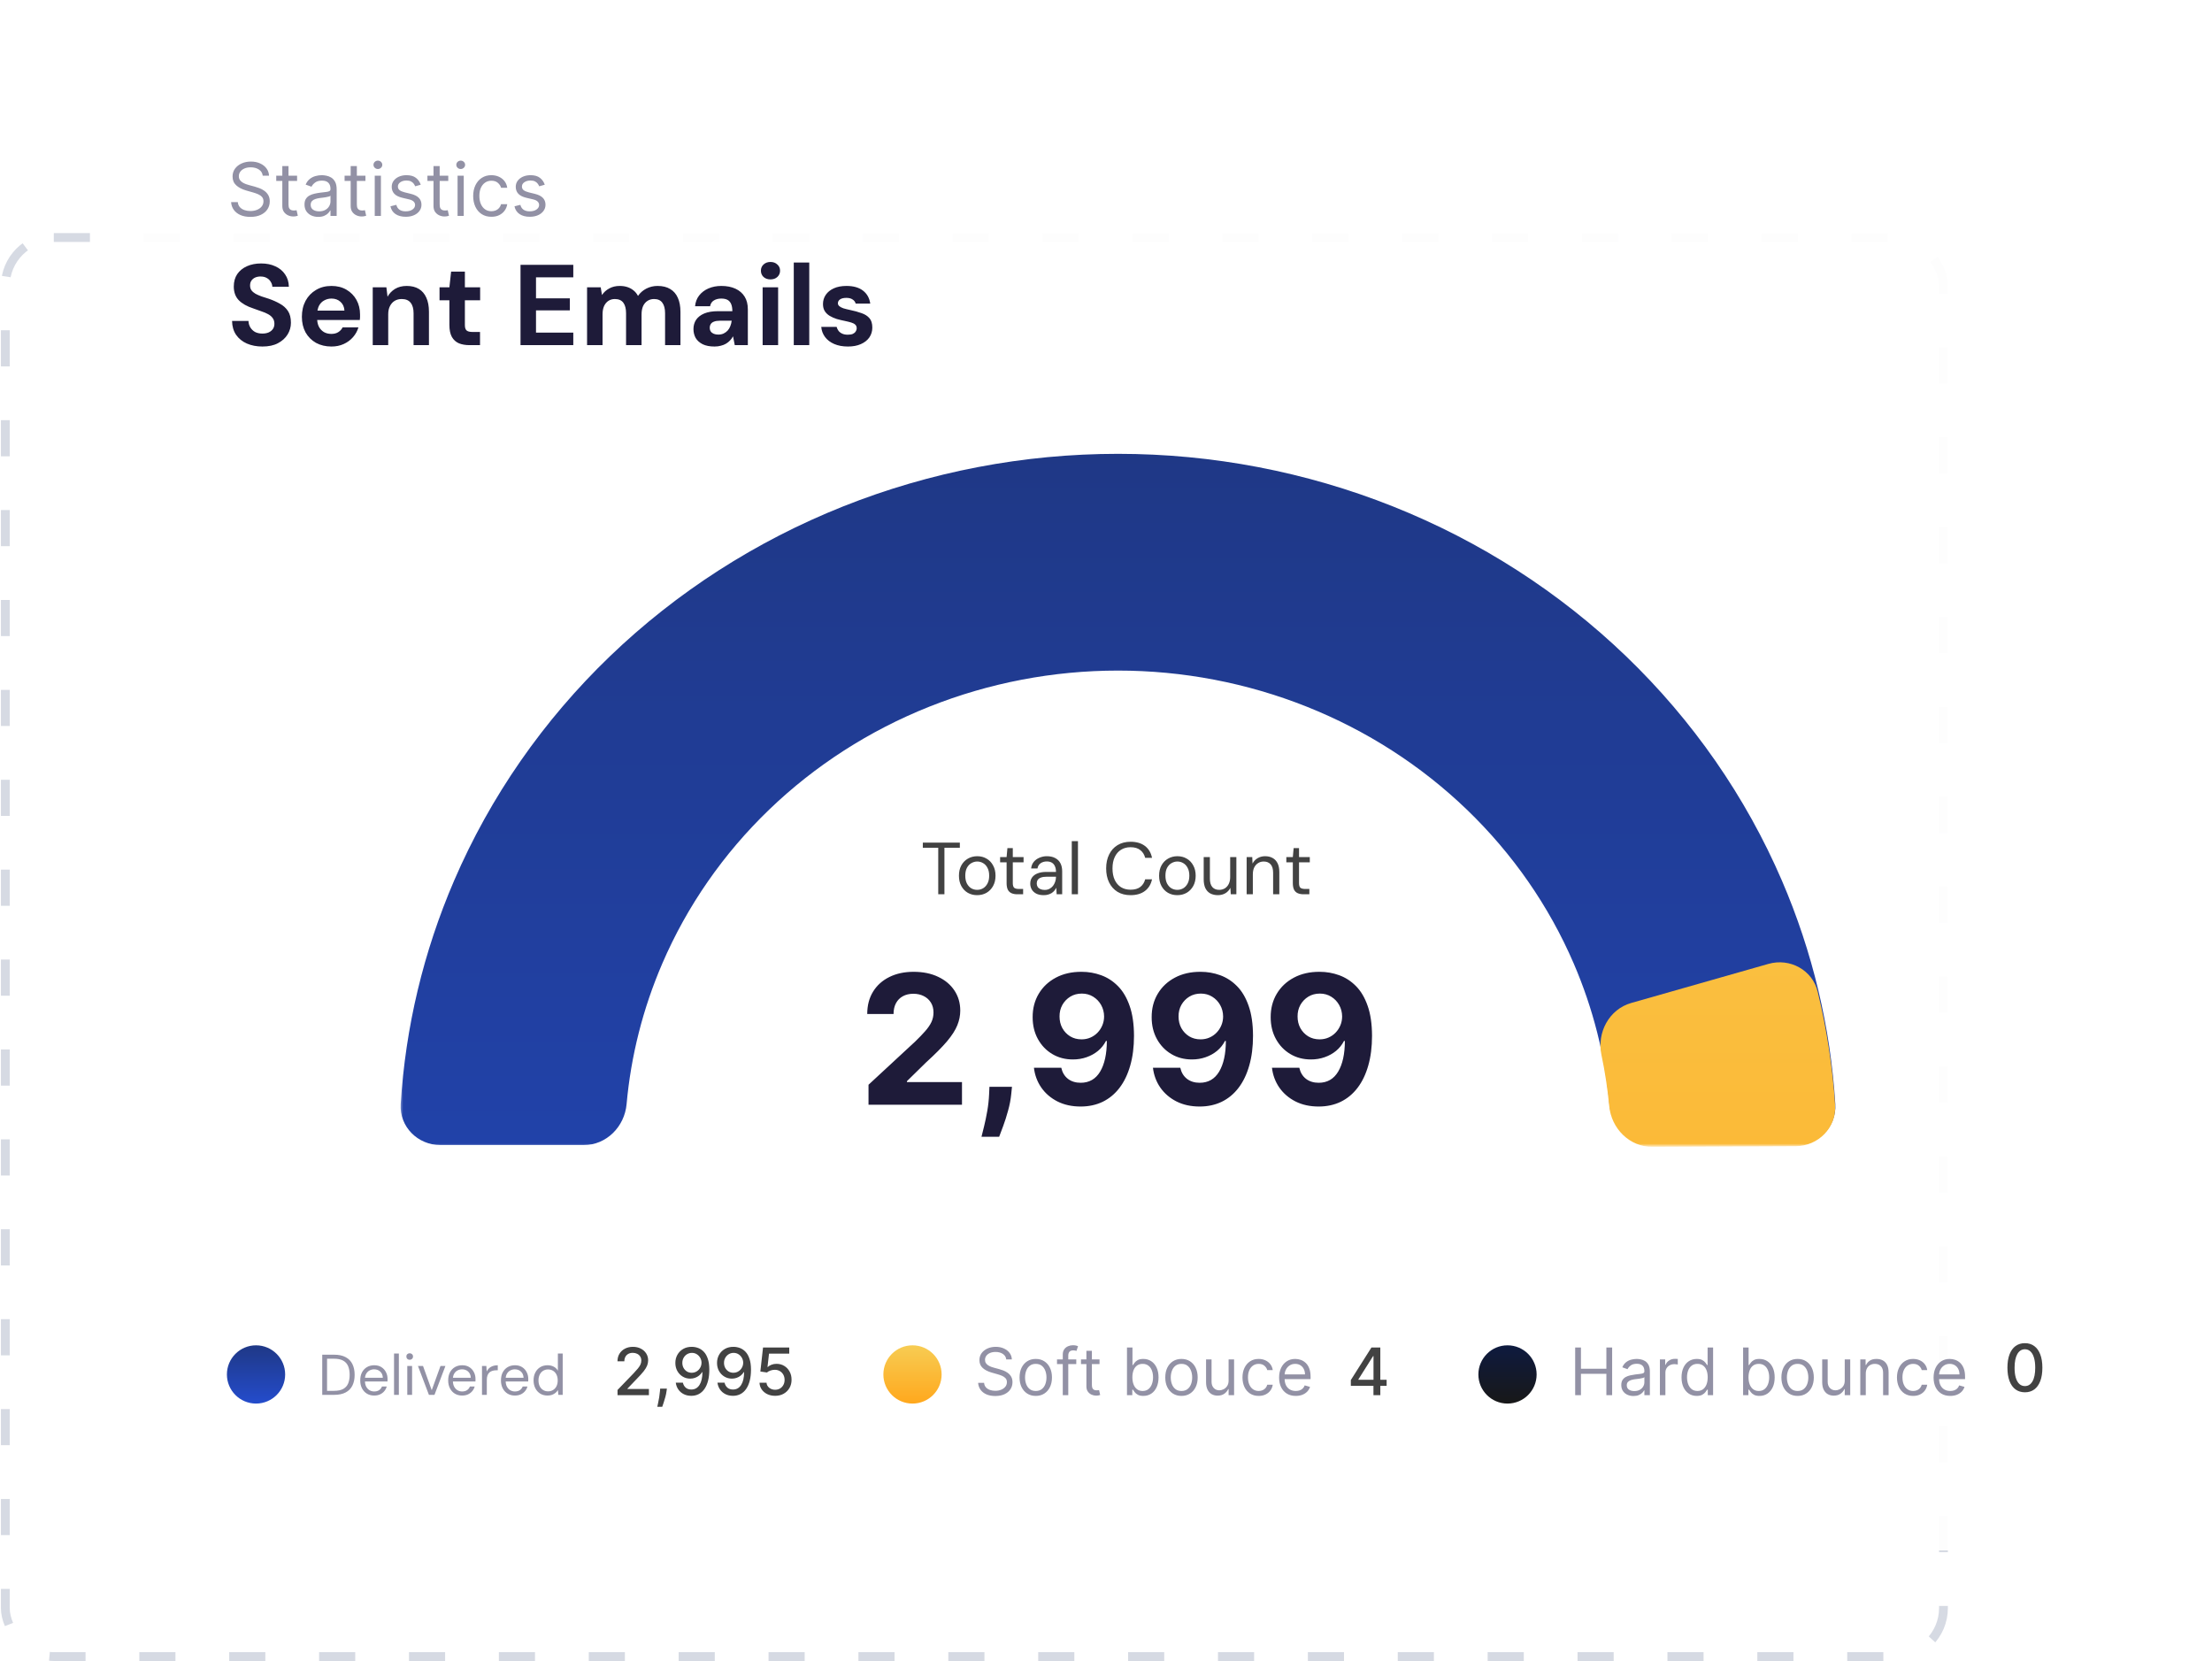 <svg width="502" height="377" viewBox="0 0 502 377" fill="none" xmlns="http://www.w3.org/2000/svg">
<rect x="1.209" y="53.897" width="439.849" height="322" rx="11" stroke="#D6DAE3" stroke-width="2" stroke-dasharray="8.2 12.2"/>
<g filter="url(#filter0_d_5_14)">
<rect x="21.746" y="3.941" width="474.238" height="345.914" rx="18.598" fill="white" fill-opacity="0.94" shape-rendering="crispEdges"/>
</g>
<circle cx="58.104" cy="311.879" r="6.609" fill="url(#paint0_linear_5_14)"/>
<path d="M73.129 316.51V307.397H75.811C76.879 307.397 77.755 307.584 78.441 307.957C79.135 308.321 79.647 308.846 79.977 309.532C80.315 310.209 80.484 311.025 80.484 311.979C80.484 312.917 80.315 313.724 79.977 314.401C79.647 315.078 79.135 315.598 78.441 315.963C77.755 316.328 76.879 316.51 75.811 316.51H73.129ZM74.223 315.598H75.785C76.67 315.598 77.373 315.455 77.894 315.169C78.415 314.874 78.788 314.457 79.013 313.919C79.239 313.372 79.352 312.726 79.352 311.979C79.352 311.216 79.239 310.56 79.013 310.014C78.788 309.467 78.415 309.046 77.894 308.751C77.373 308.456 76.67 308.308 75.785 308.308H74.223V315.598ZM84.904 316.666C84.288 316.666 83.741 316.523 83.264 316.236C82.795 315.95 82.426 315.551 82.157 315.039C81.888 314.518 81.754 313.915 81.754 313.229C81.754 312.535 81.884 311.932 82.144 311.42C82.413 310.908 82.786 310.508 83.264 310.222C83.75 309.936 84.305 309.792 84.93 309.792C85.572 309.792 86.115 309.936 86.557 310.222C87.009 310.508 87.351 310.886 87.586 311.355C87.829 311.815 87.95 312.322 87.95 312.878C87.95 312.964 87.95 313.056 87.95 313.151C87.95 313.247 87.946 313.355 87.937 313.477H82.574V312.63H86.883C86.857 312.031 86.657 311.563 86.284 311.224C85.919 310.886 85.459 310.717 84.904 310.717C84.531 310.717 84.184 310.803 83.862 310.977C83.55 311.142 83.298 311.389 83.107 311.719C82.916 312.04 82.821 312.444 82.821 312.93V313.294C82.821 313.832 82.916 314.284 83.107 314.648C83.307 315.013 83.563 315.286 83.876 315.468C84.197 315.651 84.539 315.742 84.904 315.742C85.364 315.742 85.741 315.642 86.037 315.442C86.34 315.234 86.557 314.956 86.687 314.609H87.768C87.664 315 87.482 315.351 87.221 315.664C86.961 315.976 86.635 316.223 86.245 316.406C85.863 316.579 85.416 316.666 84.904 316.666ZM89.426 316.51V307.137H90.519V316.51H89.426ZM92.429 316.51V309.949H93.522V316.51H92.429ZM92.975 308.556C92.758 308.556 92.576 308.486 92.429 308.347C92.29 308.2 92.22 308.018 92.22 307.801C92.22 307.584 92.29 307.41 92.429 307.28C92.576 307.141 92.758 307.072 92.975 307.072C93.184 307.072 93.362 307.141 93.509 307.28C93.657 307.41 93.731 307.584 93.731 307.801C93.731 308.018 93.657 308.2 93.509 308.347C93.362 308.486 93.184 308.556 92.975 308.556ZM97.34 316.51L94.853 309.949H95.999L97.978 315.455L99.969 309.949H101.089L98.602 316.51H97.34ZM104.864 316.666C104.247 316.666 103.701 316.523 103.223 316.236C102.755 315.95 102.386 315.551 102.117 315.039C101.848 314.518 101.713 313.915 101.713 313.229C101.713 312.535 101.843 311.932 102.104 311.42C102.373 310.908 102.746 310.508 103.223 310.222C103.709 309.936 104.265 309.792 104.89 309.792C105.532 309.792 106.074 309.936 106.517 310.222C106.968 310.508 107.311 310.886 107.545 311.355C107.788 311.815 107.91 312.322 107.91 312.878C107.91 312.964 107.91 313.056 107.91 313.151C107.91 313.247 107.906 313.355 107.897 313.477H102.533V312.63H106.842C106.816 312.031 106.617 311.563 106.244 311.224C105.879 310.886 105.419 310.717 104.864 310.717C104.49 310.717 104.143 310.803 103.822 310.977C103.51 311.142 103.258 311.389 103.067 311.719C102.876 312.04 102.781 312.444 102.781 312.93V313.294C102.781 313.832 102.876 314.284 103.067 314.648C103.267 315.013 103.523 315.286 103.835 315.468C104.156 315.651 104.499 315.742 104.864 315.742C105.324 315.742 105.701 315.642 105.996 315.442C106.3 315.234 106.517 314.956 106.647 314.609H107.728C107.623 315 107.441 315.351 107.181 315.664C106.921 315.976 106.595 316.223 106.204 316.406C105.823 316.579 105.376 316.666 104.864 316.666ZM109.386 316.51V309.949H110.375L110.453 311.198C110.601 310.903 110.787 310.652 111.013 310.443C111.247 310.235 111.525 310.074 111.846 309.962C112.176 309.849 112.549 309.792 112.966 309.792V310.938H112.562C112.284 310.938 112.02 310.977 111.768 311.055C111.516 311.125 111.291 311.242 111.091 311.407C110.9 311.571 110.748 311.797 110.635 312.084C110.531 312.361 110.479 312.708 110.479 313.125V316.51H109.386ZM116.839 316.666C116.223 316.666 115.676 316.523 115.199 316.236C114.73 315.95 114.362 315.551 114.093 315.039C113.824 314.518 113.689 313.915 113.689 313.229C113.689 312.535 113.819 311.932 114.08 311.42C114.349 310.908 114.722 310.508 115.199 310.222C115.685 309.936 116.241 309.792 116.865 309.792C117.508 309.792 118.05 309.936 118.493 310.222C118.944 310.508 119.287 310.886 119.521 311.355C119.764 311.815 119.886 312.322 119.886 312.878C119.886 312.964 119.886 313.056 119.886 313.151C119.886 313.247 119.881 313.355 119.873 313.477H114.509V312.63H118.818C118.792 312.031 118.593 311.563 118.219 311.224C117.855 310.886 117.395 310.717 116.839 310.717C116.466 310.717 116.119 310.803 115.798 310.977C115.486 311.142 115.234 311.389 115.043 311.719C114.852 312.04 114.756 312.444 114.756 312.93V313.294C114.756 313.832 114.852 314.284 115.043 314.648C115.243 315.013 115.499 315.286 115.811 315.468C116.132 315.651 116.475 315.742 116.839 315.742C117.299 315.742 117.677 315.642 117.972 315.442C118.276 315.234 118.493 314.956 118.623 314.609H119.703C119.599 315 119.417 315.351 119.157 315.664C118.896 315.976 118.571 316.223 118.18 316.406C117.798 316.579 117.351 316.666 116.839 316.666ZM124.252 316.666C123.618 316.666 123.063 316.518 122.585 316.223C122.108 315.92 121.739 315.507 121.479 314.987C121.218 314.466 121.088 313.876 121.088 313.216C121.088 312.557 121.218 311.971 121.479 311.459C121.739 310.938 122.108 310.53 122.585 310.235C123.071 309.94 123.631 309.792 124.265 309.792C124.803 309.792 125.271 309.901 125.67 310.118C126.078 310.335 126.391 310.639 126.608 311.029V307.137H127.701V316.51H126.712L126.621 315.429C126.482 315.646 126.304 315.85 126.087 316.041C125.87 316.223 125.61 316.375 125.306 316.497C125.002 316.61 124.651 316.666 124.252 316.666ZM124.382 315.716C124.816 315.716 125.197 315.612 125.527 315.403C125.857 315.195 126.113 314.909 126.295 314.544C126.478 314.171 126.569 313.733 126.569 313.229C126.569 312.734 126.478 312.301 126.295 311.927C126.113 311.554 125.857 311.263 125.527 311.055C125.197 310.847 124.816 310.743 124.382 310.743C123.956 310.743 123.579 310.847 123.249 311.055C122.919 311.263 122.663 311.554 122.481 311.927C122.299 312.301 122.208 312.734 122.208 313.229C122.208 313.733 122.299 314.171 122.481 314.544C122.663 314.909 122.919 315.195 123.249 315.403C123.579 315.612 123.956 315.716 124.382 315.716Z" fill="#9291A5"/>
<path d="M140.145 316.58V315.397L143.806 311.603C144.197 311.191 144.519 310.83 144.773 310.52C145.03 310.207 145.222 309.909 145.349 309.627C145.476 309.345 145.539 309.046 145.539 308.729C145.539 308.37 145.455 308.06 145.286 307.799C145.117 307.535 144.886 307.332 144.593 307.191C144.301 307.047 143.972 306.975 143.605 306.975C143.218 306.975 142.88 307.054 142.591 307.213C142.302 307.371 142.08 307.595 141.925 307.884C141.77 308.172 141.693 308.511 141.693 308.898H140.134C140.134 308.239 140.286 307.663 140.589 307.17C140.892 306.677 141.307 306.295 141.836 306.024C142.364 305.749 142.964 305.612 143.637 305.612C144.317 305.612 144.916 305.747 145.434 306.019C145.955 306.286 146.362 306.653 146.654 307.118C146.946 307.579 147.092 308.1 147.092 308.681C147.092 309.083 147.017 309.476 146.865 309.86C146.717 310.244 146.458 310.671 146.089 311.143C145.719 311.612 145.205 312.181 144.546 312.85L142.396 315.101V315.18H147.267V316.58H140.145ZM151.346 315.101L151.266 315.677C151.214 316.099 151.124 316.54 150.997 316.997C150.874 317.459 150.745 317.887 150.611 318.281C150.481 318.676 150.373 318.989 150.289 319.222H149.169C149.215 319.003 149.278 318.708 149.359 318.334C149.44 317.964 149.519 317.55 149.597 317.093C149.674 316.635 149.732 316.168 149.771 315.692L149.824 315.101H151.346ZM157.023 305.612C157.505 305.615 157.981 305.703 158.449 305.876C158.918 306.049 159.34 306.33 159.717 306.721C160.098 307.112 160.4 307.641 160.626 308.306C160.855 308.968 160.971 309.793 160.975 310.779C160.975 311.726 160.88 312.57 160.689 313.31C160.499 314.046 160.226 314.667 159.87 315.175C159.518 315.682 159.09 316.068 158.587 316.332C158.083 316.596 157.516 316.728 156.885 316.728C156.241 316.728 155.668 316.601 155.168 316.348C154.668 316.094 154.261 315.744 153.948 315.296C153.634 314.845 153.439 314.328 153.361 313.743H154.973C155.078 314.208 155.293 314.585 155.617 314.874C155.945 315.159 156.367 315.301 156.885 315.301C157.678 315.301 158.296 314.956 158.74 314.266C159.184 313.572 159.407 312.603 159.411 311.36H159.326C159.143 311.663 158.914 311.924 158.639 312.142C158.368 312.36 158.063 312.529 157.725 312.649C157.387 312.769 157.026 312.829 156.642 312.829C156.019 312.829 155.452 312.676 154.941 312.369C154.43 312.063 154.023 311.642 153.721 311.106C153.418 310.571 153.266 309.96 153.266 309.273C153.266 308.59 153.421 307.97 153.731 307.413C154.045 306.857 154.481 306.417 155.041 306.093C155.605 305.765 156.265 305.605 157.023 305.612ZM157.028 306.985C156.616 306.985 156.244 307.088 155.913 307.292C155.586 307.493 155.327 307.766 155.136 308.111C154.946 308.452 154.851 308.833 154.851 309.252C154.851 309.671 154.943 310.052 155.126 310.393C155.313 310.731 155.566 311.001 155.887 311.202C156.211 311.399 156.581 311.497 156.996 311.497C157.306 311.497 157.595 311.438 157.863 311.318C158.13 311.198 158.365 311.033 158.565 310.821C158.766 310.606 158.923 310.363 159.036 310.092C159.148 309.821 159.205 309.536 159.205 309.236C159.205 308.838 159.11 308.468 158.919 308.127C158.733 307.785 158.476 307.51 158.148 307.302C157.82 307.091 157.447 306.985 157.028 306.985ZM166.481 305.612C166.964 305.615 167.439 305.703 167.908 305.876C168.376 306.049 168.799 306.33 169.176 306.721C169.556 307.112 169.859 307.641 170.085 308.306C170.313 308.968 170.43 309.793 170.433 310.779C170.433 311.726 170.338 312.57 170.148 313.31C169.958 314.046 169.685 314.667 169.329 315.175C168.977 315.682 168.549 316.068 168.045 316.332C167.541 316.596 166.974 316.728 166.344 316.728C165.699 316.728 165.127 316.601 164.627 316.348C164.127 316.094 163.72 315.744 163.406 315.296C163.093 314.845 162.897 314.328 162.82 313.743H164.431C164.537 314.208 164.752 314.585 165.076 314.874C165.403 315.159 165.826 315.301 166.344 315.301C167.136 315.301 167.755 314.956 168.198 314.266C168.642 313.572 168.866 312.603 168.869 311.36H168.785C168.602 311.663 168.373 311.924 168.098 312.142C167.827 312.36 167.522 312.529 167.184 312.649C166.846 312.769 166.485 312.829 166.101 312.829C165.477 312.829 164.91 312.676 164.4 312.369C163.889 312.063 163.482 311.642 163.179 311.106C162.876 310.571 162.725 309.96 162.725 309.273C162.725 308.59 162.88 307.97 163.19 307.413C163.503 306.857 163.94 306.417 164.5 306.093C165.064 305.765 165.724 305.605 166.481 305.612ZM166.487 306.985C166.074 306.985 165.703 307.088 165.372 307.292C165.044 307.493 164.785 307.766 164.595 308.111C164.405 308.452 164.31 308.833 164.31 309.252C164.31 309.671 164.401 310.052 164.584 310.393C164.771 310.731 165.025 311.001 165.345 311.202C165.669 311.399 166.039 311.497 166.455 311.497C166.765 311.497 167.054 311.438 167.321 311.318C167.589 311.198 167.823 311.033 168.024 310.821C168.225 310.606 168.381 310.363 168.494 310.092C168.607 309.821 168.663 309.536 168.663 309.236C168.663 308.838 168.568 308.468 168.378 308.127C168.191 307.785 167.934 307.51 167.607 307.302C167.279 307.091 166.906 306.985 166.487 306.985ZM175.913 316.728C175.251 316.728 174.656 316.601 174.128 316.348C173.603 316.09 173.184 315.738 172.87 315.291C172.557 314.844 172.389 314.333 172.368 313.759H173.953C173.992 314.224 174.198 314.606 174.571 314.905C174.945 315.205 175.392 315.354 175.913 315.354C176.329 315.354 176.697 315.259 177.018 315.069C177.342 314.875 177.595 314.609 177.778 314.271C177.965 313.933 178.058 313.547 178.058 313.114C178.058 312.674 177.963 312.281 177.773 311.936C177.583 311.591 177.321 311.32 176.986 311.122C176.655 310.925 176.274 310.825 175.845 310.821C175.517 310.821 175.188 310.878 174.857 310.99C174.526 311.103 174.258 311.251 174.054 311.434L172.558 311.212L173.166 305.76H179.115V307.16H174.524L174.18 310.187H174.244C174.455 309.983 174.735 309.812 175.084 309.675C175.436 309.537 175.813 309.469 176.215 309.469C176.873 309.469 177.46 309.625 177.974 309.939C178.492 310.252 178.899 310.68 179.194 311.223C179.494 311.762 179.642 312.382 179.638 313.082C179.642 313.783 179.483 314.409 179.163 314.958C178.846 315.508 178.405 315.941 177.842 316.258C177.282 316.571 176.639 316.728 175.913 316.728Z" fill="#424242"/>
<circle cx="207.085" cy="311.879" r="6.609" fill="url(#paint1_linear_5_14)"/>
<path d="M228.362 308.465C228.298 307.929 228.041 307.514 227.59 307.218C227.139 306.922 226.586 306.774 225.931 306.774C225.452 306.774 225.033 306.852 224.674 307.007C224.318 307.162 224.04 307.375 223.839 307.646C223.642 307.917 223.543 308.225 223.543 308.57C223.543 308.859 223.612 309.108 223.749 309.315C223.89 309.52 224.07 309.691 224.288 309.828C224.507 309.962 224.736 310.073 224.975 310.161C225.215 310.245 225.435 310.314 225.635 310.367L226.734 310.663C227.016 310.737 227.33 310.839 227.675 310.969C228.024 311.099 228.356 311.277 228.673 311.503C228.994 311.725 229.258 312.01 229.466 312.359C229.674 312.707 229.778 313.135 229.778 313.643C229.778 314.227 229.624 314.756 229.318 315.228C229.015 315.7 228.571 316.075 227.987 316.353C227.405 316.631 226.699 316.77 225.868 316.77C225.093 316.77 224.422 316.645 223.855 316.395C223.291 316.145 222.848 315.796 222.524 315.349C222.203 314.902 222.022 314.382 221.979 313.79H223.332C223.367 314.199 223.505 314.537 223.744 314.805C223.987 315.069 224.294 315.266 224.663 315.397C225.037 315.523 225.438 315.587 225.868 315.587C226.368 315.587 226.817 315.506 227.215 315.344C227.613 315.178 227.928 314.949 228.161 314.657C228.393 314.361 228.51 314.016 228.51 313.621C228.51 313.262 228.409 312.97 228.208 312.744C228.008 312.519 227.744 312.336 227.416 312.195C227.088 312.054 226.734 311.931 226.354 311.825L225.023 311.445C224.177 311.202 223.508 310.855 223.015 310.404C222.522 309.953 222.275 309.363 222.275 308.634C222.275 308.028 222.439 307.5 222.767 307.049C223.098 306.594 223.542 306.242 224.098 305.992C224.658 305.739 225.283 305.612 225.974 305.612C226.671 305.612 227.291 305.737 227.833 305.987C228.376 306.233 228.806 306.572 229.123 307.001C229.443 307.431 229.612 307.919 229.63 308.465H228.362ZM235.06 316.749C234.327 316.749 233.684 316.575 233.131 316.226C232.582 315.877 232.152 315.39 231.842 314.763C231.536 314.136 231.382 313.403 231.382 312.565C231.382 311.719 231.536 310.981 231.842 310.351C232.152 309.72 232.582 309.231 233.131 308.882C233.684 308.533 234.327 308.359 235.06 308.359C235.792 308.359 236.433 308.533 236.983 308.882C237.536 309.231 237.966 309.72 238.272 310.351C238.582 310.981 238.737 311.719 238.737 312.565C238.737 313.403 238.582 314.136 238.272 314.763C237.966 315.39 237.536 315.877 236.983 316.226C236.433 316.575 235.792 316.749 235.06 316.749ZM235.06 315.629C235.616 315.629 236.074 315.486 236.433 315.201C236.793 314.916 237.059 314.541 237.231 314.076C237.404 313.611 237.49 313.107 237.49 312.565C237.49 312.022 237.404 311.517 237.231 311.048C237.059 310.58 236.793 310.201 236.433 309.912C236.074 309.624 235.616 309.479 235.06 309.479C234.503 309.479 234.045 309.624 233.686 309.912C233.327 310.201 233.061 310.58 232.888 311.048C232.716 311.517 232.629 312.022 232.629 312.565C232.629 313.107 232.716 313.611 232.888 314.076C233.061 314.541 233.327 314.916 233.686 315.201C234.045 315.486 234.503 315.629 235.06 315.629ZM244.254 308.465V309.521H239.88V308.465H244.254ZM241.19 316.58V307.345C241.19 306.88 241.299 306.492 241.517 306.182C241.736 305.872 242.019 305.64 242.368 305.485C242.717 305.33 243.085 305.252 243.472 305.252C243.779 305.252 244.029 305.277 244.222 305.326C244.416 305.376 244.561 305.422 244.656 305.464L244.296 306.542C244.233 306.52 244.145 306.494 244.032 306.462C243.923 306.431 243.779 306.415 243.599 306.415C243.187 306.415 242.889 306.519 242.706 306.727C242.527 306.934 242.437 307.239 242.437 307.641V316.58H241.19ZM249.531 308.465V309.521H245.325V308.465H249.531ZM246.551 306.52H247.798V314.255C247.798 314.608 247.849 314.872 247.951 315.048C248.057 315.22 248.191 315.337 248.353 315.397C248.518 315.453 248.693 315.481 248.876 315.481C249.013 315.481 249.126 315.474 249.214 315.46C249.302 315.442 249.372 315.428 249.425 315.418L249.679 316.538C249.594 316.57 249.476 316.601 249.325 316.633C249.173 316.668 248.981 316.686 248.749 316.686C248.397 316.686 248.052 316.61 247.713 316.459C247.379 316.307 247.101 316.076 246.879 315.766C246.66 315.456 246.551 315.066 246.551 314.594V306.52ZM255.76 316.58V305.76H257.007V309.754H257.113C257.204 309.613 257.331 309.433 257.493 309.215C257.659 308.993 257.895 308.796 258.201 308.623C258.511 308.447 258.93 308.359 259.458 308.359C260.142 308.359 260.744 308.53 261.265 308.872C261.787 309.213 262.193 309.698 262.486 310.325C262.778 310.952 262.924 311.691 262.924 312.544C262.924 313.403 262.778 314.148 262.486 314.778C262.193 315.405 261.788 315.891 261.271 316.237C260.753 316.578 260.156 316.749 259.48 316.749C258.958 316.749 258.541 316.663 258.227 316.49C257.914 316.314 257.673 316.115 257.504 315.893C257.335 315.668 257.204 315.481 257.113 315.333H256.965V316.58H255.76ZM256.986 312.522C256.986 313.135 257.076 313.676 257.255 314.144C257.435 314.609 257.697 314.974 258.043 315.238C258.388 315.499 258.81 315.629 259.311 315.629C259.832 315.629 260.267 315.492 260.616 315.217C260.968 314.939 261.232 314.565 261.408 314.097C261.588 313.625 261.677 313.1 261.677 312.522C261.677 311.952 261.589 311.438 261.413 310.98C261.241 310.518 260.978 310.154 260.626 309.886C260.277 309.615 259.839 309.479 259.311 309.479C258.803 309.479 258.377 309.608 258.032 309.865C257.687 310.118 257.426 310.474 257.25 310.932C257.074 311.387 256.986 311.917 256.986 312.522ZM268.129 316.749C267.396 316.749 266.753 316.575 266.2 316.226C265.651 315.877 265.221 315.39 264.911 314.763C264.604 314.136 264.451 313.403 264.451 312.565C264.451 311.719 264.604 310.981 264.911 310.351C265.221 309.72 265.651 309.231 266.2 308.882C266.753 308.533 267.396 308.359 268.129 308.359C268.861 308.359 269.502 308.533 270.052 308.882C270.605 309.231 271.034 309.72 271.341 310.351C271.651 310.981 271.806 311.719 271.806 312.565C271.806 313.403 271.651 314.136 271.341 314.763C271.034 315.39 270.605 315.877 270.052 316.226C269.502 316.575 268.861 316.749 268.129 316.749ZM268.129 315.629C268.685 315.629 269.143 315.486 269.502 315.201C269.861 314.916 270.127 314.541 270.3 314.076C270.473 313.611 270.559 313.107 270.559 312.565C270.559 312.022 270.473 311.517 270.3 311.048C270.127 310.58 269.861 310.201 269.502 309.912C269.143 309.624 268.685 309.479 268.129 309.479C267.572 309.479 267.114 309.624 266.755 309.912C266.396 310.201 266.13 310.58 265.957 311.048C265.784 311.517 265.698 312.022 265.698 312.565C265.698 313.107 265.784 313.611 265.957 314.076C266.13 314.541 266.396 314.916 266.755 315.201C267.114 315.486 267.572 315.629 268.129 315.629ZM278.823 313.262V308.465H280.07V316.58H278.823V315.206H278.739C278.549 315.619 278.253 315.969 277.851 316.258C277.45 316.543 276.943 316.686 276.33 316.686C275.822 316.686 275.372 316.575 274.977 316.353C274.583 316.127 274.273 315.789 274.047 315.338C273.822 314.884 273.709 314.312 273.709 313.621V308.465H274.956V313.537C274.956 314.129 275.122 314.601 275.453 314.953C275.787 315.305 276.213 315.481 276.731 315.481C277.041 315.481 277.356 315.402 277.677 315.243C278.001 315.085 278.272 314.842 278.491 314.514C278.712 314.187 278.823 313.769 278.823 313.262ZM285.651 316.749C284.89 316.749 284.235 316.57 283.685 316.21C283.136 315.851 282.713 315.356 282.417 314.726C282.122 314.095 281.974 313.375 281.974 312.565C281.974 311.74 282.125 311.013 282.428 310.383C282.734 309.749 283.161 309.254 283.707 308.898C284.256 308.539 284.897 308.359 285.63 308.359C286.2 308.359 286.715 308.465 287.173 308.676C287.63 308.887 288.006 309.183 288.298 309.564C288.59 309.944 288.772 310.388 288.842 310.895H287.595C287.5 310.525 287.289 310.198 286.961 309.912C286.637 309.624 286.2 309.479 285.651 309.479C285.165 309.479 284.739 309.606 284.372 309.86C284.01 310.11 283.726 310.464 283.522 310.922C283.321 311.376 283.221 311.91 283.221 312.522C283.221 313.149 283.319 313.695 283.516 314.16C283.717 314.625 283.999 314.986 284.362 315.243C284.728 315.501 285.158 315.629 285.651 315.629C285.975 315.629 286.269 315.573 286.533 315.46C286.797 315.347 287.021 315.185 287.204 314.974C287.387 314.763 287.518 314.509 287.595 314.213H288.842C288.772 314.692 288.597 315.124 288.319 315.508C288.044 315.888 287.68 316.191 287.225 316.416C286.774 316.638 286.25 316.749 285.651 316.749ZM294.067 316.749C293.285 316.749 292.611 316.577 292.044 316.231C291.48 315.883 291.045 315.397 290.739 314.773C290.436 314.146 290.284 313.417 290.284 312.586C290.284 311.755 290.436 311.022 290.739 310.388C291.045 309.75 291.471 309.254 292.017 308.898C292.567 308.539 293.208 308.359 293.941 308.359C294.363 308.359 294.781 308.43 295.193 308.57C295.605 308.711 295.98 308.94 296.318 309.257C296.656 309.571 296.926 309.986 297.126 310.504C297.327 311.022 297.428 311.659 297.428 312.417V312.945H291.172V311.867H296.16C296.16 311.409 296.068 311.001 295.885 310.642C295.705 310.282 295.448 309.999 295.113 309.791C294.782 309.583 294.391 309.479 293.941 309.479C293.444 309.479 293.014 309.602 292.651 309.849C292.292 310.092 292.016 310.409 291.822 310.8C291.628 311.191 291.531 311.61 291.531 312.057V312.776C291.531 313.389 291.637 313.908 291.848 314.335C292.063 314.757 292.361 315.08 292.741 315.301C293.122 315.52 293.564 315.629 294.067 315.629C294.395 315.629 294.691 315.583 294.955 315.492C295.223 315.397 295.453 315.256 295.647 315.069C295.841 314.879 295.99 314.643 296.096 314.361L297.301 314.699C297.174 315.108 296.961 315.467 296.661 315.777C296.362 316.083 295.992 316.323 295.552 316.496C295.112 316.665 294.617 316.749 294.067 316.749Z" fill="#9291A5"/>
<path d="M306.566 314.467V313.146L311.242 305.76H312.283V307.704H311.623L308.278 312.998V313.082H314.687V314.467H306.566ZM311.697 316.58V314.065L311.707 313.463V305.76H313.255V316.58H311.697Z" fill="#424242"/>
<circle cx="342.118" cy="311.879" r="6.609" fill="url(#paint2_linear_5_14)"/>
<path d="M357.477 316.58V305.76H358.787V310.578H364.557V305.76H365.867V316.58H364.557V311.74H358.787V316.58H357.477ZM370.709 316.77C370.195 316.77 369.728 316.673 369.309 316.48C368.89 316.282 368.557 315.999 368.311 315.629C368.064 315.256 367.941 314.805 367.941 314.277C367.941 313.812 368.032 313.435 368.216 313.146C368.399 312.854 368.644 312.625 368.95 312.459C369.256 312.293 369.595 312.17 369.964 312.089C370.338 312.005 370.713 311.938 371.09 311.888C371.583 311.825 371.983 311.777 372.289 311.746C372.599 311.711 372.825 311.652 372.965 311.571C373.11 311.49 373.182 311.35 373.182 311.149V311.106C373.182 310.585 373.039 310.18 372.754 309.891C372.472 309.602 372.044 309.458 371.47 309.458C370.875 309.458 370.408 309.588 370.07 309.849C369.732 310.11 369.494 310.388 369.357 310.684L368.173 310.261C368.385 309.768 368.667 309.384 369.019 309.109C369.374 308.831 369.762 308.637 370.181 308.528C370.604 308.415 371.019 308.359 371.428 308.359C371.689 308.359 371.988 308.391 372.326 308.454C372.668 308.514 372.997 308.639 373.314 308.829C373.635 309.02 373.901 309.307 374.112 309.691C374.323 310.074 374.429 310.589 374.429 311.233V316.58H373.182V315.481H373.119C373.034 315.657 372.893 315.846 372.696 316.046C372.499 316.247 372.236 316.418 371.909 316.559C371.581 316.7 371.181 316.77 370.709 316.77ZM370.9 315.65C371.393 315.65 371.808 315.553 372.146 315.36C372.488 315.166 372.745 314.916 372.918 314.609C373.094 314.303 373.182 313.981 373.182 313.643V312.501C373.129 312.565 373.013 312.623 372.833 312.676C372.657 312.725 372.453 312.769 372.22 312.808C371.992 312.843 371.768 312.875 371.549 312.903C371.335 312.927 371.16 312.949 371.026 312.966C370.702 313.009 370.399 313.077 370.118 313.172C369.839 313.264 369.614 313.403 369.441 313.59C369.272 313.773 369.188 314.023 369.188 314.34C369.188 314.773 369.348 315.101 369.669 315.323C369.993 315.541 370.403 315.65 370.9 315.65ZM376.705 316.58V308.465H377.909V309.691H377.994C378.142 309.289 378.41 308.963 378.797 308.713C379.184 308.463 379.621 308.338 380.107 308.338C380.199 308.338 380.313 308.34 380.451 308.343C380.588 308.347 380.692 308.352 380.762 308.359V309.627C380.72 309.617 380.623 309.601 380.472 309.58C380.324 309.555 380.167 309.543 380.002 309.543C379.607 309.543 379.255 309.625 378.945 309.791C378.638 309.953 378.395 310.178 378.216 310.467C378.04 310.752 377.952 311.078 377.952 311.445V316.58H376.705ZM385.058 316.749C384.382 316.749 383.784 316.578 383.267 316.237C382.749 315.891 382.344 315.405 382.052 314.778C381.759 314.148 381.613 313.403 381.613 312.544C381.613 311.691 381.759 310.952 382.052 310.325C382.344 309.698 382.751 309.213 383.272 308.872C383.793 308.53 384.396 308.359 385.079 308.359C385.607 308.359 386.025 308.447 386.331 308.623C386.641 308.796 386.877 308.993 387.039 309.215C387.205 309.433 387.333 309.613 387.425 309.754H387.53V305.76H388.777V316.58H387.573V315.333H387.425C387.333 315.481 387.203 315.668 387.034 315.893C386.865 316.115 386.623 316.314 386.31 316.49C385.996 316.663 385.579 316.749 385.058 316.749ZM385.227 315.629C385.727 315.629 386.15 315.499 386.495 315.238C386.84 314.974 387.102 314.609 387.282 314.144C387.462 313.676 387.552 313.135 387.552 312.522C387.552 311.917 387.463 311.387 387.287 310.932C387.111 310.474 386.851 310.118 386.505 309.865C386.16 309.608 385.734 309.479 385.227 309.479C384.699 309.479 384.258 309.615 383.906 309.886C383.557 310.154 383.295 310.518 383.119 310.98C382.946 311.438 382.86 311.952 382.86 312.522C382.86 313.1 382.948 313.625 383.124 314.097C383.304 314.565 383.568 314.939 383.917 315.217C384.269 315.492 384.706 315.629 385.227 315.629ZM395.588 316.58V305.76H396.834V309.754H396.94C397.032 309.613 397.159 309.433 397.321 309.215C397.486 308.993 397.722 308.796 398.029 308.623C398.338 308.447 398.758 308.359 399.286 308.359C399.969 308.359 400.572 308.53 401.093 308.872C401.614 309.213 402.021 309.698 402.313 310.325C402.606 310.952 402.752 311.691 402.752 312.544C402.752 313.403 402.606 314.148 402.313 314.778C402.021 315.405 401.616 315.891 401.098 316.237C400.58 316.578 399.983 316.749 399.307 316.749C398.786 316.749 398.368 316.663 398.055 316.49C397.741 316.314 397.5 316.115 397.331 315.893C397.162 315.668 397.032 315.481 396.94 315.333H396.792V316.58H395.588ZM396.813 312.522C396.813 313.135 396.903 313.676 397.083 314.144C397.262 314.609 397.525 314.974 397.87 315.238C398.215 315.499 398.638 315.629 399.138 315.629C399.659 315.629 400.094 315.492 400.443 315.217C400.795 314.939 401.059 314.565 401.236 314.097C401.415 313.625 401.505 313.1 401.505 312.522C401.505 311.952 401.417 311.438 401.241 310.98C401.068 310.518 400.806 310.154 400.454 309.886C400.105 309.615 399.666 309.479 399.138 309.479C398.631 309.479 398.205 309.608 397.859 309.865C397.514 310.118 397.254 310.474 397.078 310.932C396.901 311.387 396.813 311.917 396.813 312.522ZM407.956 316.749C407.223 316.749 406.581 316.575 406.028 316.226C405.478 315.877 405.048 315.39 404.738 314.763C404.432 314.136 404.279 313.403 404.279 312.565C404.279 311.719 404.432 310.981 404.738 310.351C405.048 309.72 405.478 309.231 406.028 308.882C406.581 308.533 407.223 308.359 407.956 308.359C408.689 308.359 409.33 308.533 409.879 308.882C410.432 309.231 410.862 309.72 411.168 310.351C411.478 310.981 411.633 311.719 411.633 312.565C411.633 313.403 411.478 314.136 411.168 314.763C410.862 315.39 410.432 315.877 409.879 316.226C409.33 316.575 408.689 316.749 407.956 316.749ZM407.956 315.629C408.513 315.629 408.97 315.486 409.33 315.201C409.689 314.916 409.955 314.541 410.128 314.076C410.3 313.611 410.386 313.107 410.386 312.565C410.386 312.022 410.3 311.517 410.128 311.048C409.955 310.58 409.689 310.201 409.33 309.912C408.97 309.624 408.513 309.479 407.956 309.479C407.4 309.479 406.942 309.624 406.582 309.912C406.223 310.201 405.957 310.58 405.785 311.048C405.612 311.517 405.526 312.022 405.526 312.565C405.526 313.107 405.612 313.611 405.785 314.076C405.957 314.541 406.223 314.916 406.582 315.201C406.942 315.486 407.4 315.629 407.956 315.629ZM418.651 313.262V308.465H419.898V316.58H418.651V315.206H418.566C418.376 315.619 418.08 315.969 417.679 316.258C417.277 316.543 416.77 316.686 416.157 316.686C415.65 316.686 415.199 316.575 414.805 316.353C414.41 316.127 414.1 315.789 413.875 315.338C413.649 314.884 413.537 314.312 413.537 313.621V308.465H414.783V313.537C414.783 314.129 414.949 314.601 415.28 314.953C415.615 315.305 416.041 315.481 416.559 315.481C416.869 315.481 417.184 315.402 417.504 315.243C417.828 315.085 418.1 314.842 418.318 314.514C418.54 314.187 418.651 313.769 418.651 313.262ZM423.428 311.698V316.58H422.182V308.465H423.386V309.733H423.492C423.682 309.321 423.971 308.99 424.358 308.74C424.746 308.486 425.246 308.359 425.859 308.359C426.408 308.359 426.889 308.472 427.301 308.697C427.713 308.919 428.034 309.257 428.263 309.712C428.492 310.163 428.606 310.733 428.606 311.423V316.58H427.359V311.508C427.359 310.87 427.194 310.374 426.863 310.018C426.532 309.659 426.077 309.479 425.5 309.479C425.102 309.479 424.746 309.565 424.432 309.738C424.122 309.911 423.878 310.163 423.698 310.494C423.518 310.825 423.428 311.226 423.428 311.698ZM434.181 316.749C433.421 316.749 432.766 316.57 432.216 316.21C431.667 315.851 431.244 315.356 430.948 314.726C430.652 314.095 430.504 313.375 430.504 312.565C430.504 311.74 430.656 311.013 430.959 310.383C431.265 309.749 431.691 309.254 432.237 308.898C432.787 308.539 433.428 308.359 434.16 308.359C434.731 308.359 435.245 308.465 435.703 308.676C436.161 308.887 436.536 309.183 436.828 309.564C437.121 309.944 437.302 310.388 437.373 310.895H436.126C436.031 310.525 435.819 310.198 435.492 309.912C435.168 309.624 434.731 309.479 434.181 309.479C433.695 309.479 433.269 309.606 432.903 309.86C432.54 310.11 432.257 310.464 432.052 310.922C431.852 311.376 431.751 311.91 431.751 312.522C431.751 313.149 431.85 313.695 432.047 314.16C432.248 314.625 432.53 314.986 432.892 315.243C433.259 315.501 433.688 315.629 434.181 315.629C434.506 315.629 434.8 315.573 435.064 315.46C435.328 315.347 435.552 315.185 435.735 314.974C435.918 314.763 436.048 314.509 436.126 314.213H437.373C437.302 314.692 437.128 315.124 436.85 315.508C436.575 315.888 436.21 316.191 435.756 316.416C435.305 316.638 434.78 316.749 434.181 316.749ZM442.598 316.749C441.816 316.749 441.141 316.577 440.574 316.231C440.011 315.883 439.576 315.397 439.269 314.773C438.966 314.146 438.815 313.417 438.815 312.586C438.815 311.755 438.966 311.022 439.269 310.388C439.576 309.75 440.002 309.254 440.548 308.898C441.097 308.539 441.738 308.359 442.471 308.359C442.894 308.359 443.311 308.43 443.723 308.57C444.135 308.711 444.511 308.94 444.849 309.257C445.187 309.571 445.456 309.986 445.657 310.504C445.858 311.022 445.958 311.659 445.958 312.417V312.945H439.703V311.867H444.69C444.69 311.409 444.599 311.001 444.415 310.642C444.236 310.282 443.979 309.999 443.644 309.791C443.313 309.583 442.922 309.479 442.471 309.479C441.974 309.479 441.545 309.602 441.182 309.849C440.823 310.092 440.546 310.409 440.352 310.8C440.159 311.191 440.062 311.61 440.062 312.057V312.776C440.062 313.389 440.168 313.908 440.379 314.335C440.594 314.757 440.891 315.08 441.272 315.301C441.652 315.52 442.094 315.629 442.598 315.629C442.925 315.629 443.221 315.583 443.486 315.492C443.753 315.397 443.984 315.256 444.178 315.069C444.371 314.879 444.521 314.643 444.627 314.361L445.831 314.699C445.705 315.108 445.491 315.467 445.192 315.777C444.893 316.083 444.523 316.323 444.083 316.496C443.642 316.665 443.147 316.749 442.598 316.749Z" fill="#9291A5"/>
<path d="M459.542 315.93C458.707 315.926 457.994 315.706 457.402 315.269C456.81 314.832 456.358 314.197 456.044 313.362C455.731 312.527 455.574 311.522 455.574 310.345C455.574 309.172 455.731 308.17 456.044 307.339C456.361 306.508 456.816 305.874 457.407 305.437C458.003 305 458.714 304.782 459.542 304.782C460.37 304.782 461.079 305.002 461.671 305.442C462.263 305.879 462.715 306.513 463.029 307.344C463.346 308.172 463.504 309.172 463.504 310.345C463.504 311.525 463.348 312.532 463.034 313.367C462.721 314.198 462.268 314.834 461.676 315.274C461.085 315.711 460.373 315.93 459.542 315.93ZM459.542 314.519C460.274 314.519 460.847 314.161 461.259 313.446C461.675 312.731 461.882 311.698 461.882 310.345C461.882 309.447 461.787 308.688 461.597 308.068C461.41 307.445 461.141 306.973 460.789 306.652C460.44 306.328 460.024 306.166 459.542 306.166C458.813 306.166 458.24 306.525 457.825 307.244C457.409 307.962 457.199 308.996 457.196 310.345C457.196 311.247 457.289 312.009 457.476 312.633C457.666 313.253 457.936 313.723 458.284 314.043C458.633 314.36 459.052 314.519 459.542 314.519Z" fill="#424242"/>
<mask id="mask0_5_14" style="mask-type:alpha" maskUnits="userSpaceOnUse" x="90" y="100" width="340" height="161">
<rect x="90.651" y="100.527" width="338.967" height="159.503" fill="#D9D9D9"/>
</mask>
<g mask="url(#mask0_5_14)">
<path d="M99.949 259.834C94.814 259.834 90.621 255.666 90.937 250.541C92.012 233.12 96.103 215.972 103.064 199.809C111.259 180.778 123.271 163.487 138.414 148.922C153.557 134.357 171.535 122.803 191.32 114.92C211.105 107.038 232.311 102.98 253.726 102.98C275.142 102.98 296.347 107.038 316.133 114.92C335.918 122.803 353.895 134.357 369.038 148.922C384.181 163.487 396.193 180.778 404.389 199.809C411.349 215.972 415.441 233.12 416.516 250.541C416.832 255.667 412.639 259.834 407.503 259.834H374.968C369.832 259.834 365.712 255.662 365.252 250.547C364.266 239.59 361.538 228.824 357.148 218.63C351.522 205.566 343.277 193.697 332.882 183.699C322.487 173.7 310.146 165.769 296.565 160.358C282.983 154.947 268.427 152.162 253.726 152.162C239.026 152.162 224.469 154.947 210.888 160.358C197.306 165.769 184.966 173.7 174.571 183.699C164.176 193.697 155.93 205.566 150.305 218.63C145.914 228.824 143.187 239.59 142.201 250.547C141.74 255.662 137.62 259.834 132.485 259.834H99.949Z" fill="url(#paint3_linear_5_14)"/>
<path d="M401.334 218.719C406.199 217.333 411.31 220.085 412.507 225.001C414.567 233.464 415.893 242.077 416.47 250.752C416.81 255.877 412.635 260.065 407.498 260.087L374.963 260.23C369.829 260.253 365.691 256.102 365.207 250.99C364.838 247.093 364.248 243.218 363.44 239.382C362.365 234.281 365.183 229.016 370.196 227.588L401.334 218.719Z" fill="url(#paint4_linear_5_14)"/>
</g>
<path d="M197.104 250.678V246.145L207.696 236.337C208.597 235.466 209.352 234.681 209.962 233.984C210.582 233.286 211.052 232.603 211.372 231.935C211.691 231.257 211.851 230.526 211.851 229.741C211.851 228.869 211.653 228.119 211.256 227.489C210.858 226.85 210.316 226.36 209.628 226.021C208.941 225.673 208.161 225.498 207.289 225.498C206.379 225.498 205.584 225.682 204.906 226.051C204.228 226.419 203.705 226.946 203.337 227.634C202.969 228.322 202.785 229.14 202.785 230.09H196.813C196.813 228.143 197.254 226.452 198.136 225.019C199.017 223.585 200.252 222.476 201.841 221.692C203.429 220.907 205.26 220.515 207.333 220.515C209.464 220.515 211.319 220.893 212.897 221.648C214.486 222.394 215.721 223.43 216.602 224.757C217.484 226.084 217.925 227.605 217.925 229.32C217.925 230.443 217.702 231.552 217.256 232.647C216.82 233.741 216.041 234.957 214.917 236.294C213.793 237.621 212.21 239.214 210.166 241.074L205.822 245.331V245.534H218.317V250.678H197.104ZM229.661 246.61L229.501 248.208C229.375 249.486 229.133 250.76 228.774 252.029C228.426 253.308 228.058 254.465 227.67 255.501C227.292 256.538 226.987 257.352 226.755 257.942H222.745C222.89 257.371 223.089 256.572 223.34 255.545C223.592 254.528 223.83 253.385 224.052 252.116C224.275 250.847 224.416 249.554 224.474 248.237L224.546 246.61H229.661ZM245.469 220.515C246.999 220.515 248.471 220.772 249.885 221.285C251.309 221.798 252.578 222.617 253.692 223.74C254.816 224.864 255.702 226.356 256.351 228.215C257.01 230.065 257.344 232.337 257.354 235.03C257.354 237.558 257.068 239.815 256.496 241.8C255.935 243.776 255.126 245.457 254.07 246.842C253.014 248.227 251.74 249.283 250.249 250.009C248.757 250.726 247.091 251.085 245.251 251.085C243.265 251.085 241.512 250.702 239.991 249.937C238.47 249.162 237.245 248.111 236.315 246.784C235.395 245.447 234.838 243.946 234.644 242.28H240.848C241.09 243.365 241.599 244.207 242.374 244.808C243.149 245.399 244.108 245.694 245.251 245.694C247.188 245.694 248.66 244.851 249.668 243.166C250.675 241.471 251.183 239.151 251.193 236.207H250.99C250.544 237.078 249.944 237.829 249.188 238.459C248.433 239.078 247.566 239.558 246.587 239.897C245.619 240.236 244.587 240.405 243.493 240.405C241.739 240.405 240.175 239.994 238.8 239.17C237.424 238.347 236.339 237.214 235.545 235.771C234.751 234.327 234.354 232.681 234.354 230.831C234.344 228.835 234.804 227.058 235.734 225.498C236.664 223.939 237.962 222.718 239.628 221.837C241.303 220.946 243.25 220.505 245.469 220.515ZM245.512 225.455C244.534 225.455 243.662 225.687 242.897 226.152C242.141 226.617 241.541 227.242 241.095 228.026C240.659 228.811 240.446 229.688 240.456 230.656C240.456 231.635 240.669 232.516 241.095 233.301C241.531 234.076 242.122 234.695 242.868 235.16C243.623 235.616 244.485 235.843 245.454 235.843C246.18 235.843 246.854 235.708 247.474 235.436C248.094 235.165 248.631 234.792 249.086 234.318C249.551 233.833 249.915 233.276 250.176 232.647C250.438 232.017 250.568 231.349 250.568 230.642C250.559 229.702 250.336 228.84 249.9 228.056C249.464 227.271 248.864 226.641 248.098 226.167C247.333 225.692 246.471 225.455 245.512 225.455ZM272.479 220.515C274.009 220.515 275.481 220.772 276.895 221.285C278.319 221.798 279.588 222.617 280.702 223.74C281.826 224.864 282.712 226.356 283.361 228.215C284.02 230.065 284.354 232.337 284.364 235.03C284.364 237.558 284.078 239.815 283.506 241.8C282.945 243.776 282.136 245.457 281.08 246.842C280.024 248.227 278.75 249.283 277.259 250.009C275.767 250.726 274.101 251.085 272.261 251.085C270.275 251.085 268.522 250.702 267.001 249.937C265.48 249.162 264.255 248.111 263.325 246.784C262.405 245.447 261.848 243.946 261.654 242.28H267.858C268.1 243.365 268.609 244.207 269.384 244.808C270.159 245.399 271.118 245.694 272.261 245.694C274.198 245.694 275.67 244.851 276.678 243.166C277.685 241.471 278.193 239.151 278.203 236.207H278C277.554 237.078 276.954 237.829 276.198 238.459C275.443 239.078 274.576 239.558 273.597 239.897C272.629 240.236 271.597 240.405 270.503 240.405C268.749 240.405 267.185 239.994 265.81 239.17C264.434 238.347 263.349 237.214 262.555 235.771C261.761 234.327 261.364 232.681 261.364 230.831C261.354 228.835 261.814 227.058 262.744 225.498C263.674 223.939 264.972 222.718 266.638 221.837C268.314 220.946 270.26 220.505 272.479 220.515ZM272.522 225.455C271.544 225.455 270.672 225.687 269.907 226.152C269.151 226.617 268.551 227.242 268.105 228.026C267.669 228.811 267.456 229.688 267.466 230.656C267.466 231.635 267.679 232.516 268.105 233.301C268.541 234.076 269.132 234.695 269.878 235.16C270.633 235.616 271.495 235.843 272.464 235.843C273.191 235.843 273.864 235.708 274.484 235.436C275.104 235.165 275.641 234.792 276.096 234.318C276.561 233.833 276.925 233.276 277.186 232.647C277.448 232.017 277.578 231.349 277.578 230.642C277.569 229.702 277.346 228.84 276.91 228.056C276.474 227.271 275.874 226.641 275.108 226.167C274.343 225.692 273.481 225.455 272.522 225.455ZM299.489 220.515C301.019 220.515 302.491 220.772 303.906 221.285C305.329 221.798 306.598 222.617 307.712 223.74C308.836 224.864 309.722 226.356 310.371 228.215C311.03 230.065 311.364 232.337 311.374 235.03C311.374 237.558 311.088 239.815 310.516 241.8C309.955 243.776 309.146 245.457 308.09 246.842C307.034 248.227 305.76 249.283 304.269 250.009C302.777 250.726 301.111 251.085 299.271 251.085C297.285 251.085 295.532 250.702 294.011 249.937C292.49 249.162 291.265 248.111 290.335 246.784C289.415 245.447 288.858 243.946 288.664 242.28H294.868C295.11 243.365 295.619 244.207 296.394 244.808C297.169 245.399 298.128 245.694 299.271 245.694C301.208 245.694 302.68 244.851 303.688 243.166C304.695 241.471 305.203 239.151 305.213 236.207H305.01C304.564 237.078 303.964 237.829 303.208 238.459C302.453 239.078 301.586 239.558 300.607 239.897C299.639 240.236 298.607 240.405 297.513 240.405C295.759 240.405 294.195 239.994 292.82 239.17C291.444 238.347 290.359 237.214 289.565 235.771C288.771 234.327 288.374 232.681 288.374 230.831C288.364 228.835 288.824 227.058 289.754 225.498C290.684 223.939 291.982 222.718 293.648 221.837C295.324 220.946 297.27 220.505 299.489 220.515ZM299.532 225.455C298.554 225.455 297.682 225.687 296.917 226.152C296.161 226.617 295.561 227.242 295.115 228.026C294.679 228.811 294.466 229.688 294.476 230.656C294.476 231.635 294.689 232.516 295.115 233.301C295.551 234.076 296.142 234.695 296.888 235.16C297.643 235.616 298.505 235.843 299.474 235.843C300.201 235.843 300.874 235.708 301.494 235.436C302.114 235.165 302.651 234.792 303.106 234.318C303.571 233.833 303.935 233.276 304.196 232.647C304.458 232.017 304.588 231.349 304.588 230.642C304.579 229.702 304.356 228.84 303.92 228.056C303.484 227.271 302.884 226.641 302.118 226.167C301.353 225.692 300.491 225.455 299.532 225.455Z" fill="#1E1B39"/>
<path d="M212.927 202.922V192.36H209.429V191.205H217.831V192.36H214.333V202.922H212.927ZM221.743 203.123C220.962 203.123 220.259 202.944 219.634 202.587C219.009 202.219 218.518 201.706 218.161 201.047C217.804 200.378 217.626 199.602 217.626 198.721C217.626 197.817 217.804 197.036 218.161 196.377C218.53 195.708 219.026 195.195 219.651 194.838C220.287 194.469 220.996 194.285 221.777 194.285C222.58 194.285 223.289 194.469 223.902 194.838C224.527 195.195 225.018 195.708 225.375 196.377C225.743 197.036 225.928 197.811 225.928 198.704C225.928 199.597 225.743 200.378 225.375 201.047C225.007 201.706 224.51 202.219 223.886 202.587C223.261 202.944 222.547 203.123 221.743 203.123ZM221.76 201.918C222.24 201.918 222.686 201.8 223.099 201.566C223.512 201.321 223.847 200.958 224.103 200.478C224.36 199.998 224.488 199.407 224.488 198.704C224.488 197.99 224.36 197.398 224.103 196.93C223.858 196.45 223.529 196.093 223.116 195.859C222.714 195.613 222.268 195.49 221.777 195.49C221.308 195.49 220.862 195.613 220.438 195.859C220.025 196.093 219.69 196.45 219.433 196.93C219.188 197.398 219.065 197.99 219.065 198.704C219.065 199.407 219.188 199.998 219.433 200.478C219.69 200.958 220.019 201.321 220.421 201.566C220.834 201.8 221.28 201.918 221.76 201.918ZM230.886 202.922C230.384 202.922 229.949 202.844 229.58 202.688C229.212 202.531 228.928 202.269 228.727 201.901C228.537 201.521 228.442 201.014 228.442 200.378V195.674H226.969V194.486H228.442L228.626 192.444H229.848V194.486H232.292V195.674H229.848V200.378C229.848 200.902 229.954 201.259 230.166 201.449C230.378 201.627 230.752 201.717 231.288 201.717H232.192V202.922H230.886ZM236.872 203.123C236.191 203.123 235.622 203.006 235.164 202.771C234.707 202.526 234.366 202.208 234.143 201.817C233.92 201.415 233.808 200.98 233.808 200.512C233.808 199.943 233.954 199.463 234.244 199.072C234.545 198.67 234.963 198.369 235.499 198.168C236.046 197.956 236.687 197.85 237.424 197.85H239.65C239.65 197.326 239.566 196.891 239.399 196.545C239.243 196.188 239.008 195.92 238.696 195.741C238.395 195.563 238.015 195.474 237.558 195.474C237.022 195.474 236.559 195.607 236.169 195.875C235.778 196.143 235.538 196.539 235.449 197.064H234.009C234.076 196.461 234.277 195.959 234.612 195.557C234.958 195.144 235.393 194.832 235.917 194.62C236.442 194.397 236.989 194.285 237.558 194.285C238.339 194.285 238.986 194.43 239.499 194.72C240.024 194.999 240.414 195.395 240.671 195.909C240.928 196.411 241.056 197.008 241.056 197.7V202.922H239.801L239.717 201.432C239.605 201.667 239.46 201.89 239.282 202.102C239.114 202.303 238.914 202.481 238.679 202.637C238.445 202.782 238.177 202.9 237.876 202.989C237.586 203.078 237.251 203.123 236.872 203.123ZM237.089 201.934C237.48 201.934 237.831 201.856 238.144 201.7C238.467 201.533 238.741 201.309 238.964 201.031C239.187 200.74 239.354 200.422 239.466 200.076C239.589 199.731 239.65 199.368 239.65 198.988V198.938H237.541C236.994 198.938 236.553 199.005 236.219 199.139C235.884 199.262 235.644 199.44 235.499 199.675C235.354 199.898 235.281 200.155 235.281 200.445C235.281 200.746 235.348 201.008 235.482 201.231C235.627 201.455 235.834 201.627 236.102 201.75C236.381 201.873 236.71 201.934 237.089 201.934ZM243.231 202.922V190.871H244.637V202.922H243.231ZM256.576 203.123C255.438 203.123 254.45 202.872 253.613 202.37C252.787 201.856 252.151 201.148 251.705 200.244C251.259 199.329 251.035 198.269 251.035 197.064C251.035 195.859 251.259 194.804 251.705 193.9C252.151 192.985 252.787 192.277 253.613 191.775C254.45 191.261 255.438 191.005 256.576 191.005C257.915 191.005 259.003 191.323 259.84 191.959C260.676 192.595 261.212 193.493 261.446 194.653H259.89C259.711 193.928 259.349 193.348 258.802 192.913C258.255 192.466 257.513 192.243 256.576 192.243C255.739 192.243 255.013 192.438 254.4 192.829C253.786 193.208 253.312 193.761 252.977 194.486C252.642 195.2 252.475 196.059 252.475 197.064C252.475 198.068 252.642 198.933 252.977 199.658C253.312 200.372 253.786 200.924 254.4 201.315C255.013 201.694 255.739 201.884 256.576 201.884C257.513 201.884 258.255 201.672 258.802 201.248C259.349 200.813 259.711 200.238 259.89 199.524H261.446C261.212 200.651 260.676 201.533 259.84 202.169C259.003 202.805 257.915 203.123 256.576 203.123ZM267.167 203.123C266.386 203.123 265.683 202.944 265.058 202.587C264.433 202.219 263.942 201.706 263.585 201.047C263.228 200.378 263.05 199.602 263.05 198.721C263.05 197.817 263.228 197.036 263.585 196.377C263.954 195.708 264.45 195.195 265.075 194.838C265.711 194.469 266.42 194.285 267.201 194.285C268.004 194.285 268.713 194.469 269.326 194.838C269.951 195.195 270.442 195.708 270.799 196.377C271.168 197.036 271.352 197.811 271.352 198.704C271.352 199.597 271.168 200.378 270.799 201.047C270.431 201.706 269.935 202.219 269.31 202.587C268.685 202.944 267.971 203.123 267.167 203.123ZM267.184 201.918C267.664 201.918 268.11 201.8 268.523 201.566C268.936 201.321 269.271 200.958 269.527 200.478C269.784 199.998 269.912 199.407 269.912 198.704C269.912 197.99 269.784 197.398 269.527 196.93C269.282 196.45 268.953 196.093 268.54 195.859C268.138 195.613 267.692 195.49 267.201 195.49C266.732 195.49 266.286 195.613 265.862 195.859C265.449 196.093 265.114 196.45 264.857 196.93C264.612 197.398 264.489 197.99 264.489 198.704C264.489 199.407 264.612 199.998 264.857 200.478C265.114 200.958 265.443 201.321 265.845 201.566C266.258 201.8 266.704 201.918 267.184 201.918ZM276.386 203.123C275.739 203.123 275.17 202.994 274.679 202.738C274.199 202.481 273.825 202.085 273.557 201.549C273.301 201.014 273.172 200.344 273.172 199.541V194.486H274.578V199.39C274.578 200.227 274.762 200.858 275.131 201.282C275.499 201.706 276.018 201.918 276.687 201.918C277.156 201.918 277.58 201.806 277.959 201.583C278.339 201.349 278.634 201.019 278.847 200.595C279.07 200.16 279.181 199.63 279.181 199.005V194.486H280.587V202.922H279.315L279.231 201.449C278.975 201.973 278.595 202.386 278.093 202.688C277.591 202.978 277.022 203.123 276.386 203.123ZM282.918 202.922V194.486H284.19L284.257 195.959C284.525 195.435 284.904 195.027 285.395 194.737C285.897 194.436 286.466 194.285 287.102 194.285C287.761 194.285 288.33 194.419 288.81 194.687C289.289 194.944 289.663 195.34 289.931 195.875C290.199 196.4 290.333 197.069 290.333 197.884V202.922H288.927V198.034C288.927 197.186 288.737 196.55 288.358 196.126C287.989 195.702 287.465 195.49 286.784 195.49C286.316 195.49 285.897 195.607 285.529 195.842C285.161 196.065 284.865 196.394 284.642 196.829C284.43 197.253 284.324 197.783 284.324 198.419V202.922H282.918ZM295.843 202.922C295.341 202.922 294.906 202.844 294.538 202.688C294.169 202.531 293.885 202.269 293.684 201.901C293.494 201.521 293.399 201.014 293.399 200.378V195.674H291.926V194.486H293.399L293.583 192.444H294.805V194.486H297.249V195.674H294.805V200.378C294.805 200.902 294.911 201.259 295.123 201.449C295.335 201.627 295.709 201.717 296.245 201.717H297.149V202.922H295.843Z" fill="#424242"/>
<path d="M59.566 78.631C58.247 78.631 57.067 78.405 56.025 77.954C55.001 77.502 54.185 76.843 53.578 75.975C52.988 75.107 52.684 74.057 52.666 72.825H56.39C56.407 73.363 56.546 73.849 56.806 74.283C57.067 74.717 57.422 75.064 57.874 75.324C58.343 75.567 58.898 75.689 59.54 75.689C60.096 75.689 60.573 75.602 60.972 75.428C61.389 75.237 61.71 74.977 61.935 74.647C62.161 74.317 62.274 73.927 62.274 73.476C62.274 72.955 62.144 72.521 61.883 72.174C61.641 71.827 61.293 71.531 60.842 71.288C60.408 71.046 59.896 70.829 59.306 70.638C58.733 70.429 58.126 70.212 57.483 69.987C56.043 69.518 54.94 68.893 54.177 68.112C53.43 67.331 53.057 66.298 53.057 65.014C53.057 63.92 53.317 62.983 53.838 62.202C54.376 61.421 55.114 60.822 56.051 60.405C56.989 59.989 58.056 59.78 59.254 59.78C60.486 59.78 61.562 59.997 62.482 60.431C63.42 60.848 64.157 61.455 64.695 62.254C65.251 63.052 65.537 63.99 65.555 65.066H61.805C61.788 64.666 61.666 64.293 61.441 63.946C61.233 63.582 60.938 63.295 60.556 63.087C60.174 62.861 59.722 62.748 59.202 62.748C58.75 62.731 58.334 62.801 57.952 62.957C57.587 63.113 57.292 63.347 57.067 63.66C56.858 63.955 56.754 64.328 56.754 64.779C56.754 65.213 56.858 65.578 57.067 65.873C57.292 66.168 57.596 66.428 57.978 66.654C58.36 66.862 58.811 67.062 59.332 67.253C59.853 67.426 60.417 67.609 61.024 67.8C61.927 68.112 62.76 68.485 63.524 68.919C64.287 69.336 64.895 69.882 65.346 70.559C65.798 71.236 66.023 72.13 66.023 73.241C66.023 74.196 65.772 75.081 65.268 75.897C64.765 76.713 64.036 77.372 63.081 77.876C62.144 78.379 60.972 78.631 59.566 78.631ZM75.228 78.631C73.908 78.631 72.737 78.353 71.713 77.798C70.706 77.225 69.916 76.435 69.343 75.428C68.788 74.404 68.51 73.224 68.51 71.887C68.51 70.516 68.788 69.31 69.343 68.268C69.916 67.209 70.706 66.385 71.713 65.795C72.719 65.187 73.891 64.883 75.228 64.883C76.529 64.883 77.666 65.17 78.638 65.743C79.61 66.316 80.365 67.088 80.904 68.06C81.442 69.032 81.711 70.134 81.711 71.367C81.711 71.54 81.711 71.74 81.711 71.965C81.711 72.174 81.693 72.391 81.659 72.616H71.01V70.481H78.17C78.118 69.631 77.814 68.963 77.258 68.477C76.72 67.99 76.043 67.748 75.228 67.748C74.638 67.748 74.091 67.886 73.587 68.164C73.084 68.424 72.685 68.832 72.39 69.388C72.112 69.943 71.973 70.646 71.973 71.497V72.252C71.973 72.963 72.103 73.588 72.364 74.126C72.641 74.647 73.023 75.055 73.509 75.35C73.995 75.628 74.559 75.767 75.202 75.767C75.844 75.767 76.373 75.628 76.79 75.35C77.224 75.073 77.545 74.717 77.753 74.283H81.346C81.103 75.099 80.695 75.836 80.123 76.496C79.55 77.155 78.847 77.676 78.013 78.058C77.18 78.44 76.252 78.631 75.228 78.631ZM84.589 78.318V65.196H87.688L87.948 67.331C88.347 66.602 88.912 66.012 89.641 65.56C90.387 65.109 91.272 64.883 92.296 64.883C93.39 64.883 94.31 65.109 95.056 65.56C95.802 66.012 96.367 66.671 96.749 67.539C97.148 68.407 97.347 69.475 97.347 70.742V78.318H93.858V71.08C93.858 70.039 93.633 69.24 93.181 68.685C92.748 68.129 92.071 67.852 91.151 67.852C90.56 67.852 90.031 67.99 89.562 68.268C89.111 68.546 88.755 68.945 88.495 69.466C88.234 69.969 88.104 70.585 88.104 71.314V78.318H84.589ZM106.569 78.318C105.649 78.318 104.842 78.18 104.148 77.902C103.471 77.607 102.941 77.129 102.56 76.47C102.178 75.793 101.987 74.873 101.987 73.71V68.138H99.748V65.196H101.987L102.377 61.629H105.502V65.196H108.965V68.138H105.502V73.762C105.502 74.352 105.632 74.76 105.892 74.986C106.153 75.211 106.595 75.324 107.22 75.324H108.938V78.318H106.569ZM118.129 78.318V60.093H130.105V62.931H121.643V67.695H129.324V70.429H121.643V75.48H130.105V78.318H118.129ZM133.23 78.318V65.196H136.328L136.615 66.94C137.031 66.316 137.578 65.821 138.255 65.456C138.949 65.074 139.739 64.883 140.624 64.883C141.284 64.883 141.874 64.97 142.395 65.144C142.916 65.317 143.376 65.569 143.775 65.899C144.191 66.229 144.53 66.645 144.79 67.149C145.276 66.437 145.91 65.882 146.691 65.482C147.472 65.083 148.323 64.883 149.242 64.883C150.388 64.883 151.343 65.118 152.106 65.587C152.87 66.038 153.443 66.697 153.825 67.565C154.224 68.433 154.424 69.501 154.424 70.768V78.318H150.935V71.08C150.935 70.039 150.727 69.24 150.31 68.685C149.911 68.129 149.286 67.852 148.435 67.852C147.88 67.852 147.385 67.99 146.951 68.268C146.517 68.546 146.179 68.945 145.936 69.466C145.71 69.987 145.597 70.612 145.597 71.341V78.318H142.082V71.08C142.082 70.039 141.874 69.24 141.458 68.685C141.041 68.129 140.399 67.852 139.531 67.852C138.993 67.852 138.507 67.99 138.073 68.268C137.656 68.546 137.326 68.945 137.083 69.466C136.858 69.987 136.745 70.612 136.745 71.341V78.318H133.23ZM162.167 78.631C161.074 78.631 160.171 78.457 159.459 78.11C158.748 77.746 158.218 77.268 157.871 76.678C157.541 76.07 157.376 75.402 157.376 74.673C157.376 73.875 157.576 73.172 157.975 72.564C158.392 71.957 159.008 71.479 159.824 71.132C160.657 70.785 161.699 70.612 162.948 70.612H166.203C166.203 69.969 166.116 69.44 165.942 69.023C165.769 68.589 165.5 68.268 165.135 68.06C164.771 67.852 164.285 67.748 163.677 67.748C163.018 67.748 162.454 67.895 161.985 68.19C161.534 68.468 161.256 68.902 161.152 69.492H157.741C157.828 68.555 158.132 67.748 158.652 67.071C159.19 66.376 159.893 65.838 160.761 65.456C161.646 65.074 162.627 64.883 163.703 64.883C164.936 64.883 166.003 65.092 166.906 65.508C167.808 65.925 168.503 66.524 168.989 67.305C169.475 68.086 169.718 69.049 169.718 70.195V78.318H166.75L166.359 76.314C166.168 76.661 165.942 76.973 165.682 77.251C165.422 77.529 165.118 77.772 164.771 77.98C164.424 78.188 164.033 78.344 163.599 78.448C163.165 78.57 162.688 78.631 162.167 78.631ZM163 75.923C163.452 75.923 163.851 75.845 164.198 75.689C164.563 75.515 164.875 75.289 165.135 75.012C165.396 74.717 165.595 74.387 165.734 74.022C165.89 73.641 165.995 73.233 166.047 72.799V72.773H163.365C162.827 72.773 162.384 72.842 162.037 72.981C161.707 73.102 161.464 73.285 161.308 73.528C161.152 73.771 161.074 74.048 161.074 74.361C161.074 74.708 161.152 74.994 161.308 75.22C161.464 75.446 161.69 75.619 161.985 75.741C162.28 75.862 162.618 75.923 163 75.923ZM173.075 78.318V65.196H176.59V78.318H173.075ZM174.845 63.399C174.22 63.399 173.7 63.217 173.283 62.853C172.884 62.471 172.684 61.993 172.684 61.421C172.684 60.848 172.884 60.379 173.283 60.015C173.7 59.633 174.22 59.442 174.845 59.442C175.488 59.442 176.008 59.633 176.408 60.015C176.824 60.379 177.032 60.848 177.032 61.421C177.032 61.993 176.824 62.471 176.408 62.853C176.008 63.217 175.488 63.399 174.845 63.399ZM180.142 78.318V59.572H183.657V78.318H180.142ZM192.446 78.631C191.249 78.631 190.207 78.44 189.322 78.058C188.437 77.676 187.743 77.147 187.239 76.47C186.736 75.793 186.449 75.029 186.38 74.178H189.869C189.956 74.508 190.103 74.812 190.311 75.09C190.52 75.35 190.798 75.558 191.145 75.715C191.492 75.871 191.908 75.949 192.394 75.949C192.863 75.949 193.245 75.888 193.54 75.767C193.835 75.628 194.052 75.446 194.191 75.22C194.347 74.994 194.425 74.76 194.425 74.517C194.425 74.153 194.321 73.875 194.113 73.684C193.905 73.476 193.601 73.311 193.202 73.189C192.802 73.068 192.316 72.946 191.744 72.825C191.119 72.703 190.502 72.556 189.895 72.382C189.305 72.191 188.775 71.957 188.307 71.679C187.838 71.401 187.465 71.046 187.187 70.612C186.909 70.178 186.771 69.639 186.771 68.997C186.771 68.216 186.979 67.522 187.395 66.914C187.812 66.29 188.42 65.795 189.218 65.43C190.016 65.066 190.98 64.883 192.108 64.883C193.688 64.883 194.937 65.239 195.857 65.951C196.777 66.663 197.324 67.643 197.498 68.893H194.191C194.087 68.494 193.852 68.181 193.488 67.956C193.141 67.713 192.672 67.591 192.082 67.591C191.457 67.591 190.98 67.704 190.65 67.93C190.32 68.155 190.155 68.451 190.155 68.815C190.155 69.058 190.259 69.275 190.468 69.466C190.693 69.657 191.006 69.822 191.405 69.961C191.804 70.082 192.29 70.204 192.863 70.325C193.87 70.533 194.755 70.776 195.519 71.054C196.283 71.314 196.881 71.696 197.315 72.2C197.749 72.686 197.966 73.397 197.966 74.335C197.966 75.168 197.741 75.914 197.289 76.574C196.838 77.216 196.196 77.719 195.363 78.084C194.547 78.448 193.575 78.631 192.446 78.631Z" fill="#1E1B39"/>
<path d="M59.626 39.87C59.555 39.268 59.265 38.8 58.758 38.468C58.251 38.135 57.629 37.968 56.892 37.968C56.353 37.968 55.881 38.055 55.477 38.23C55.077 38.404 54.764 38.644 54.538 38.949C54.316 39.254 54.205 39.601 54.205 39.989C54.205 40.314 54.282 40.593 54.437 40.827C54.596 41.057 54.798 41.249 55.043 41.404C55.289 41.554 55.547 41.679 55.816 41.778C56.086 41.873 56.333 41.951 56.559 42.01L57.795 42.343C58.112 42.426 58.465 42.541 58.853 42.688C59.246 42.834 59.62 43.034 59.977 43.288C60.337 43.538 60.635 43.859 60.868 44.251C61.102 44.643 61.219 45.125 61.219 45.695C61.219 46.353 61.047 46.947 60.702 47.478C60.361 48.009 59.862 48.431 59.204 48.744C58.55 49.057 57.756 49.214 56.821 49.214C55.949 49.214 55.194 49.073 54.556 48.792C53.922 48.511 53.423 48.118 53.058 47.615C52.697 47.112 52.493 46.527 52.446 45.862H53.968C54.007 46.321 54.162 46.702 54.431 47.003C54.705 47.3 55.049 47.522 55.465 47.669C55.885 47.811 56.337 47.883 56.821 47.883C57.383 47.883 57.888 47.791 58.336 47.609C58.784 47.423 59.139 47.165 59.4 46.836C59.662 46.504 59.792 46.115 59.792 45.672C59.792 45.267 59.679 44.938 59.454 44.685C59.228 44.431 58.931 44.225 58.562 44.067C58.194 43.908 57.795 43.769 57.367 43.651L55.87 43.223C54.919 42.949 54.166 42.559 53.611 42.052C53.056 41.544 52.779 40.881 52.779 40.06C52.779 39.379 52.963 38.785 53.331 38.277C53.704 37.766 54.203 37.37 54.829 37.089C55.459 36.803 56.163 36.661 56.939 36.661C57.724 36.661 58.421 36.801 59.032 37.083C59.642 37.36 60.125 37.74 60.482 38.224C60.843 38.707 61.033 39.256 61.053 39.87H59.626ZM67.423 39.87V41.059H62.691V39.87H67.423ZM64.07 37.683H65.473V46.385C65.473 46.781 65.531 47.078 65.646 47.276C65.764 47.471 65.915 47.601 66.097 47.669C66.284 47.732 66.48 47.764 66.686 47.764C66.84 47.764 66.967 47.756 67.066 47.74C67.165 47.72 67.245 47.704 67.304 47.692L67.589 48.952C67.494 48.988 67.361 49.024 67.191 49.059C67.021 49.099 66.805 49.119 66.543 49.119C66.147 49.119 65.759 49.034 65.378 48.863C65.002 48.693 64.689 48.433 64.439 48.085C64.193 47.736 64.07 47.296 64.07 46.765V37.683ZM72.219 49.214C71.641 49.214 71.116 49.105 70.644 48.887C70.173 48.665 69.798 48.346 69.521 47.93C69.244 47.51 69.105 47.003 69.105 46.408C69.105 45.885 69.208 45.461 69.414 45.136C69.62 44.808 69.895 44.55 70.24 44.364C70.585 44.178 70.965 44.039 71.381 43.948C71.801 43.853 72.223 43.777 72.647 43.722C73.202 43.651 73.652 43.597 73.997 43.561C74.345 43.522 74.599 43.456 74.757 43.365C74.92 43.274 75.001 43.116 75.001 42.89V42.842C75.001 42.256 74.841 41.8 74.52 41.475C74.203 41.15 73.721 40.988 73.075 40.988C72.406 40.988 71.881 41.134 71.5 41.428C71.12 41.721 70.852 42.034 70.698 42.367L69.367 41.891C69.604 41.336 69.921 40.904 70.317 40.595C70.718 40.282 71.154 40.065 71.625 39.942C72.101 39.815 72.568 39.751 73.028 39.751C73.321 39.751 73.658 39.787 74.038 39.858C74.423 39.926 74.793 40.066 75.15 40.28C75.51 40.494 75.81 40.817 76.047 41.249C76.285 41.681 76.404 42.26 76.404 42.985V49H75.001V47.764H74.93C74.835 47.962 74.676 48.174 74.454 48.4C74.233 48.626 73.937 48.818 73.569 48.976C73.2 49.135 72.751 49.214 72.219 49.214ZM72.433 47.954C72.988 47.954 73.456 47.845 73.836 47.627C74.221 47.409 74.51 47.128 74.704 46.783C74.902 46.438 75.001 46.076 75.001 45.695V44.411C74.942 44.483 74.811 44.548 74.609 44.608C74.411 44.663 74.181 44.712 73.919 44.756C73.662 44.796 73.41 44.831 73.165 44.863C72.923 44.891 72.727 44.915 72.576 44.934C72.212 44.982 71.871 45.059 71.554 45.166C71.241 45.269 70.987 45.426 70.793 45.636C70.603 45.842 70.508 46.123 70.508 46.48C70.508 46.967 70.688 47.336 71.049 47.585C71.413 47.831 71.875 47.954 72.433 47.954ZM82.935 39.87V41.059H78.203V39.87H82.935ZM79.582 37.683H80.985V46.385C80.985 46.781 81.043 47.078 81.157 47.276C81.276 47.471 81.427 47.601 81.609 47.669C81.796 47.732 81.992 47.764 82.198 47.764C82.352 47.764 82.479 47.756 82.578 47.74C82.677 47.72 82.756 47.704 82.816 47.692L83.101 48.952C83.006 48.988 82.873 49.024 82.703 49.059C82.532 49.099 82.317 49.119 82.055 49.119C81.659 49.119 81.27 49.034 80.89 48.863C80.514 48.693 80.201 48.433 79.951 48.085C79.705 47.736 79.582 47.296 79.582 46.765V37.683ZM85.045 49V39.87H86.448V49H85.045ZM85.758 38.349C85.485 38.349 85.249 38.256 85.051 38.069C84.856 37.883 84.76 37.659 84.76 37.398C84.76 37.136 84.856 36.912 85.051 36.726C85.249 36.54 85.485 36.447 85.758 36.447C86.031 36.447 86.265 36.54 86.459 36.726C86.657 36.912 86.757 37.136 86.757 37.398C86.757 37.659 86.657 37.883 86.459 38.069C86.265 38.256 86.031 38.349 85.758 38.349ZM95.484 41.915L94.224 42.272C94.144 42.062 94.027 41.858 93.873 41.659C93.722 41.457 93.516 41.291 93.255 41.16C92.993 41.029 92.658 40.964 92.25 40.964C91.691 40.964 91.226 41.093 90.853 41.35C90.485 41.604 90.301 41.927 90.301 42.319C90.301 42.668 90.427 42.943 90.681 43.145C90.935 43.347 91.331 43.516 91.87 43.651L93.225 43.983C94.041 44.181 94.65 44.485 95.05 44.893C95.45 45.297 95.65 45.818 95.65 46.456C95.65 46.979 95.499 47.447 95.198 47.859C94.901 48.271 94.485 48.596 93.95 48.834C93.415 49.071 92.793 49.19 92.084 49.19C91.153 49.19 90.382 48.988 89.772 48.584C89.161 48.18 88.775 47.589 88.612 46.813L89.944 46.48C90.071 46.971 90.311 47.34 90.663 47.585C91.02 47.831 91.485 47.954 92.06 47.954C92.714 47.954 93.233 47.815 93.617 47.538C94.006 47.257 94.2 46.92 94.2 46.527C94.2 46.21 94.089 45.945 93.867 45.731C93.645 45.513 93.304 45.35 92.844 45.243L91.323 44.887C90.487 44.689 89.873 44.382 89.48 43.966C89.092 43.546 88.898 43.02 88.898 42.391C88.898 41.875 89.043 41.42 89.332 41.023C89.625 40.627 90.023 40.316 90.526 40.09C91.034 39.864 91.608 39.751 92.25 39.751C93.154 39.751 93.863 39.95 94.378 40.346C94.897 40.742 95.266 41.265 95.484 41.915ZM101.732 39.87V41.059H97.001V39.87H101.732ZM98.38 37.683H99.782V46.385C99.782 46.781 99.84 47.078 99.955 47.276C100.074 47.471 100.224 47.601 100.407 47.669C100.593 47.732 100.789 47.764 100.995 47.764C101.15 47.764 101.276 47.756 101.375 47.74C101.474 47.72 101.554 47.704 101.613 47.692L101.898 48.952C101.803 48.988 101.671 49.024 101.5 49.059C101.33 49.099 101.114 49.119 100.852 49.119C100.456 49.119 100.068 49.034 99.687 48.863C99.311 48.693 98.998 48.433 98.748 48.085C98.503 47.736 98.38 47.296 98.38 46.765V37.683ZM103.842 49V39.87H105.245V49H103.842ZM104.555 38.349C104.282 38.349 104.046 38.256 103.848 38.069C103.654 37.883 103.557 37.659 103.557 37.398C103.557 37.136 103.654 36.912 103.848 36.726C104.046 36.54 104.282 36.447 104.555 36.447C104.829 36.447 105.063 36.54 105.257 36.726C105.455 36.912 105.554 37.136 105.554 37.398C105.554 37.659 105.455 37.883 105.257 38.069C105.063 38.256 104.829 38.349 104.555 38.349ZM111.523 49.19C110.667 49.19 109.93 48.988 109.312 48.584C108.694 48.18 108.218 47.623 107.885 46.914C107.553 46.204 107.386 45.394 107.386 44.483C107.386 43.556 107.556 42.737 107.897 42.028C108.242 41.315 108.721 40.758 109.336 40.358C109.954 39.953 110.675 39.751 111.499 39.751C112.141 39.751 112.72 39.87 113.235 40.108C113.75 40.346 114.172 40.679 114.501 41.107C114.83 41.535 115.034 42.034 115.113 42.605H113.71C113.603 42.188 113.366 41.82 112.997 41.499C112.633 41.174 112.141 41.011 111.523 41.011C110.976 41.011 110.497 41.154 110.085 41.44C109.676 41.721 109.357 42.119 109.128 42.634C108.902 43.145 108.789 43.746 108.789 44.435C108.789 45.141 108.9 45.755 109.122 46.278C109.348 46.801 109.665 47.207 110.073 47.496C110.485 47.785 110.968 47.93 111.523 47.93C111.888 47.93 112.218 47.867 112.516 47.74C112.813 47.613 113.064 47.431 113.27 47.193C113.477 46.955 113.623 46.67 113.71 46.337H115.113C115.034 46.876 114.838 47.361 114.525 47.793C114.216 48.221 113.805 48.562 113.294 48.816C112.787 49.065 112.197 49.19 111.523 49.19ZM123.631 41.915L122.37 42.272C122.291 42.062 122.174 41.858 122.02 41.659C121.869 41.457 121.663 41.291 121.402 41.16C121.14 41.029 120.805 40.964 120.397 40.964C119.838 40.964 119.373 41.093 119 41.35C118.632 41.604 118.448 41.927 118.448 42.319C118.448 42.668 118.574 42.943 118.828 43.145C119.082 43.347 119.478 43.516 120.017 43.651L121.372 43.983C122.188 44.181 122.796 44.485 123.197 44.893C123.597 45.297 123.797 45.818 123.797 46.456C123.797 46.979 123.646 47.447 123.345 47.859C123.048 48.271 122.632 48.596 122.097 48.834C121.562 49.071 120.94 49.19 120.231 49.19C119.299 49.19 118.529 48.988 117.919 48.584C117.308 48.18 116.922 47.589 116.759 46.813L118.091 46.48C118.218 46.971 118.457 47.34 118.81 47.585C119.167 47.831 119.632 47.954 120.207 47.954C120.861 47.954 121.38 47.815 121.764 47.538C122.153 47.257 122.347 46.92 122.347 46.527C122.347 46.21 122.236 45.945 122.014 45.731C121.792 45.513 121.451 45.35 120.991 45.243L119.47 44.887C118.634 44.689 118.02 44.382 117.627 43.966C117.239 43.546 117.045 43.02 117.045 42.391C117.045 41.875 117.189 41.42 117.479 41.023C117.772 40.627 118.17 40.316 118.673 40.09C119.181 39.864 119.755 39.751 120.397 39.751C121.301 39.751 122.01 39.95 122.525 40.346C123.044 40.742 123.413 41.265 123.631 41.915Z" fill="#9291A5"/>
<defs>
<filter id="filter0_d_5_14" x="16.167" y="0.222" width="485.396" height="357.073" filterUnits="userSpaceOnUse" color-interpolation-filters="sRGB">
<feFlood flood-opacity="0" result="BackgroundImageFix"/>
<feColorMatrix in="SourceAlpha" type="matrix" values="0 0 0 0 0 0 0 0 0 0 0 0 0 0 0 0 0 0 127 0" result="hardAlpha"/>
<feOffset dy="1.86"/>
<feGaussianBlur stdDeviation="2.79"/>
<feComposite in2="hardAlpha" operator="out"/>
<feColorMatrix type="matrix" values="0 0 0 0 0.051 0 0 0 0 0.039 0 0 0 0 0.173 0 0 0 0.08 0"/>
<feBlend mode="normal" in2="BackgroundImageFix" result="effect1_dropShadow_5_14"/>
<feBlend mode="normal" in="SourceGraphic" in2="effect1_dropShadow_5_14" result="shape"/>
</filter>
<linearGradient id="paint0_linear_5_14" x1="58.104" y1="305.27" x2="58.104" y2="318.489" gradientUnits="userSpaceOnUse">
<stop stop-color="#1F3886"/>
<stop offset="1" stop-color="#244CCC"/>
</linearGradient>
<linearGradient id="paint1_linear_5_14" x1="207.085" y1="305.27" x2="207.085" y2="318.489" gradientUnits="userSpaceOnUse">
<stop stop-color="#F7CC53"/>
<stop offset="1" stop-color="#FFA81D"/>
</linearGradient>
<linearGradient id="paint2_linear_5_14" x1="342.118" y1="305.27" x2="342.118" y2="318.489" gradientUnits="userSpaceOnUse">
<stop stop-color="#0E1A3F"/>
<stop offset="1" stop-color="#181818"/>
</linearGradient>
<linearGradient id="paint3_linear_5_14" x1="253.726" y1="102.98" x2="253.726" y2="416.687" gradientUnits="userSpaceOnUse">
<stop stop-color="#1F3886"/>
<stop offset="1" stop-color="#244CCC"/>
</linearGradient>
<linearGradient id="paint4_linear_5_14" x1="253.726" y1="103.91" x2="253.726" y2="417.617" gradientUnits="userSpaceOnUse">
<stop stop-color="#F7CC53"/>
<stop offset="1" stop-color="#FFA81D"/>
</linearGradient>
</defs>
</svg>
